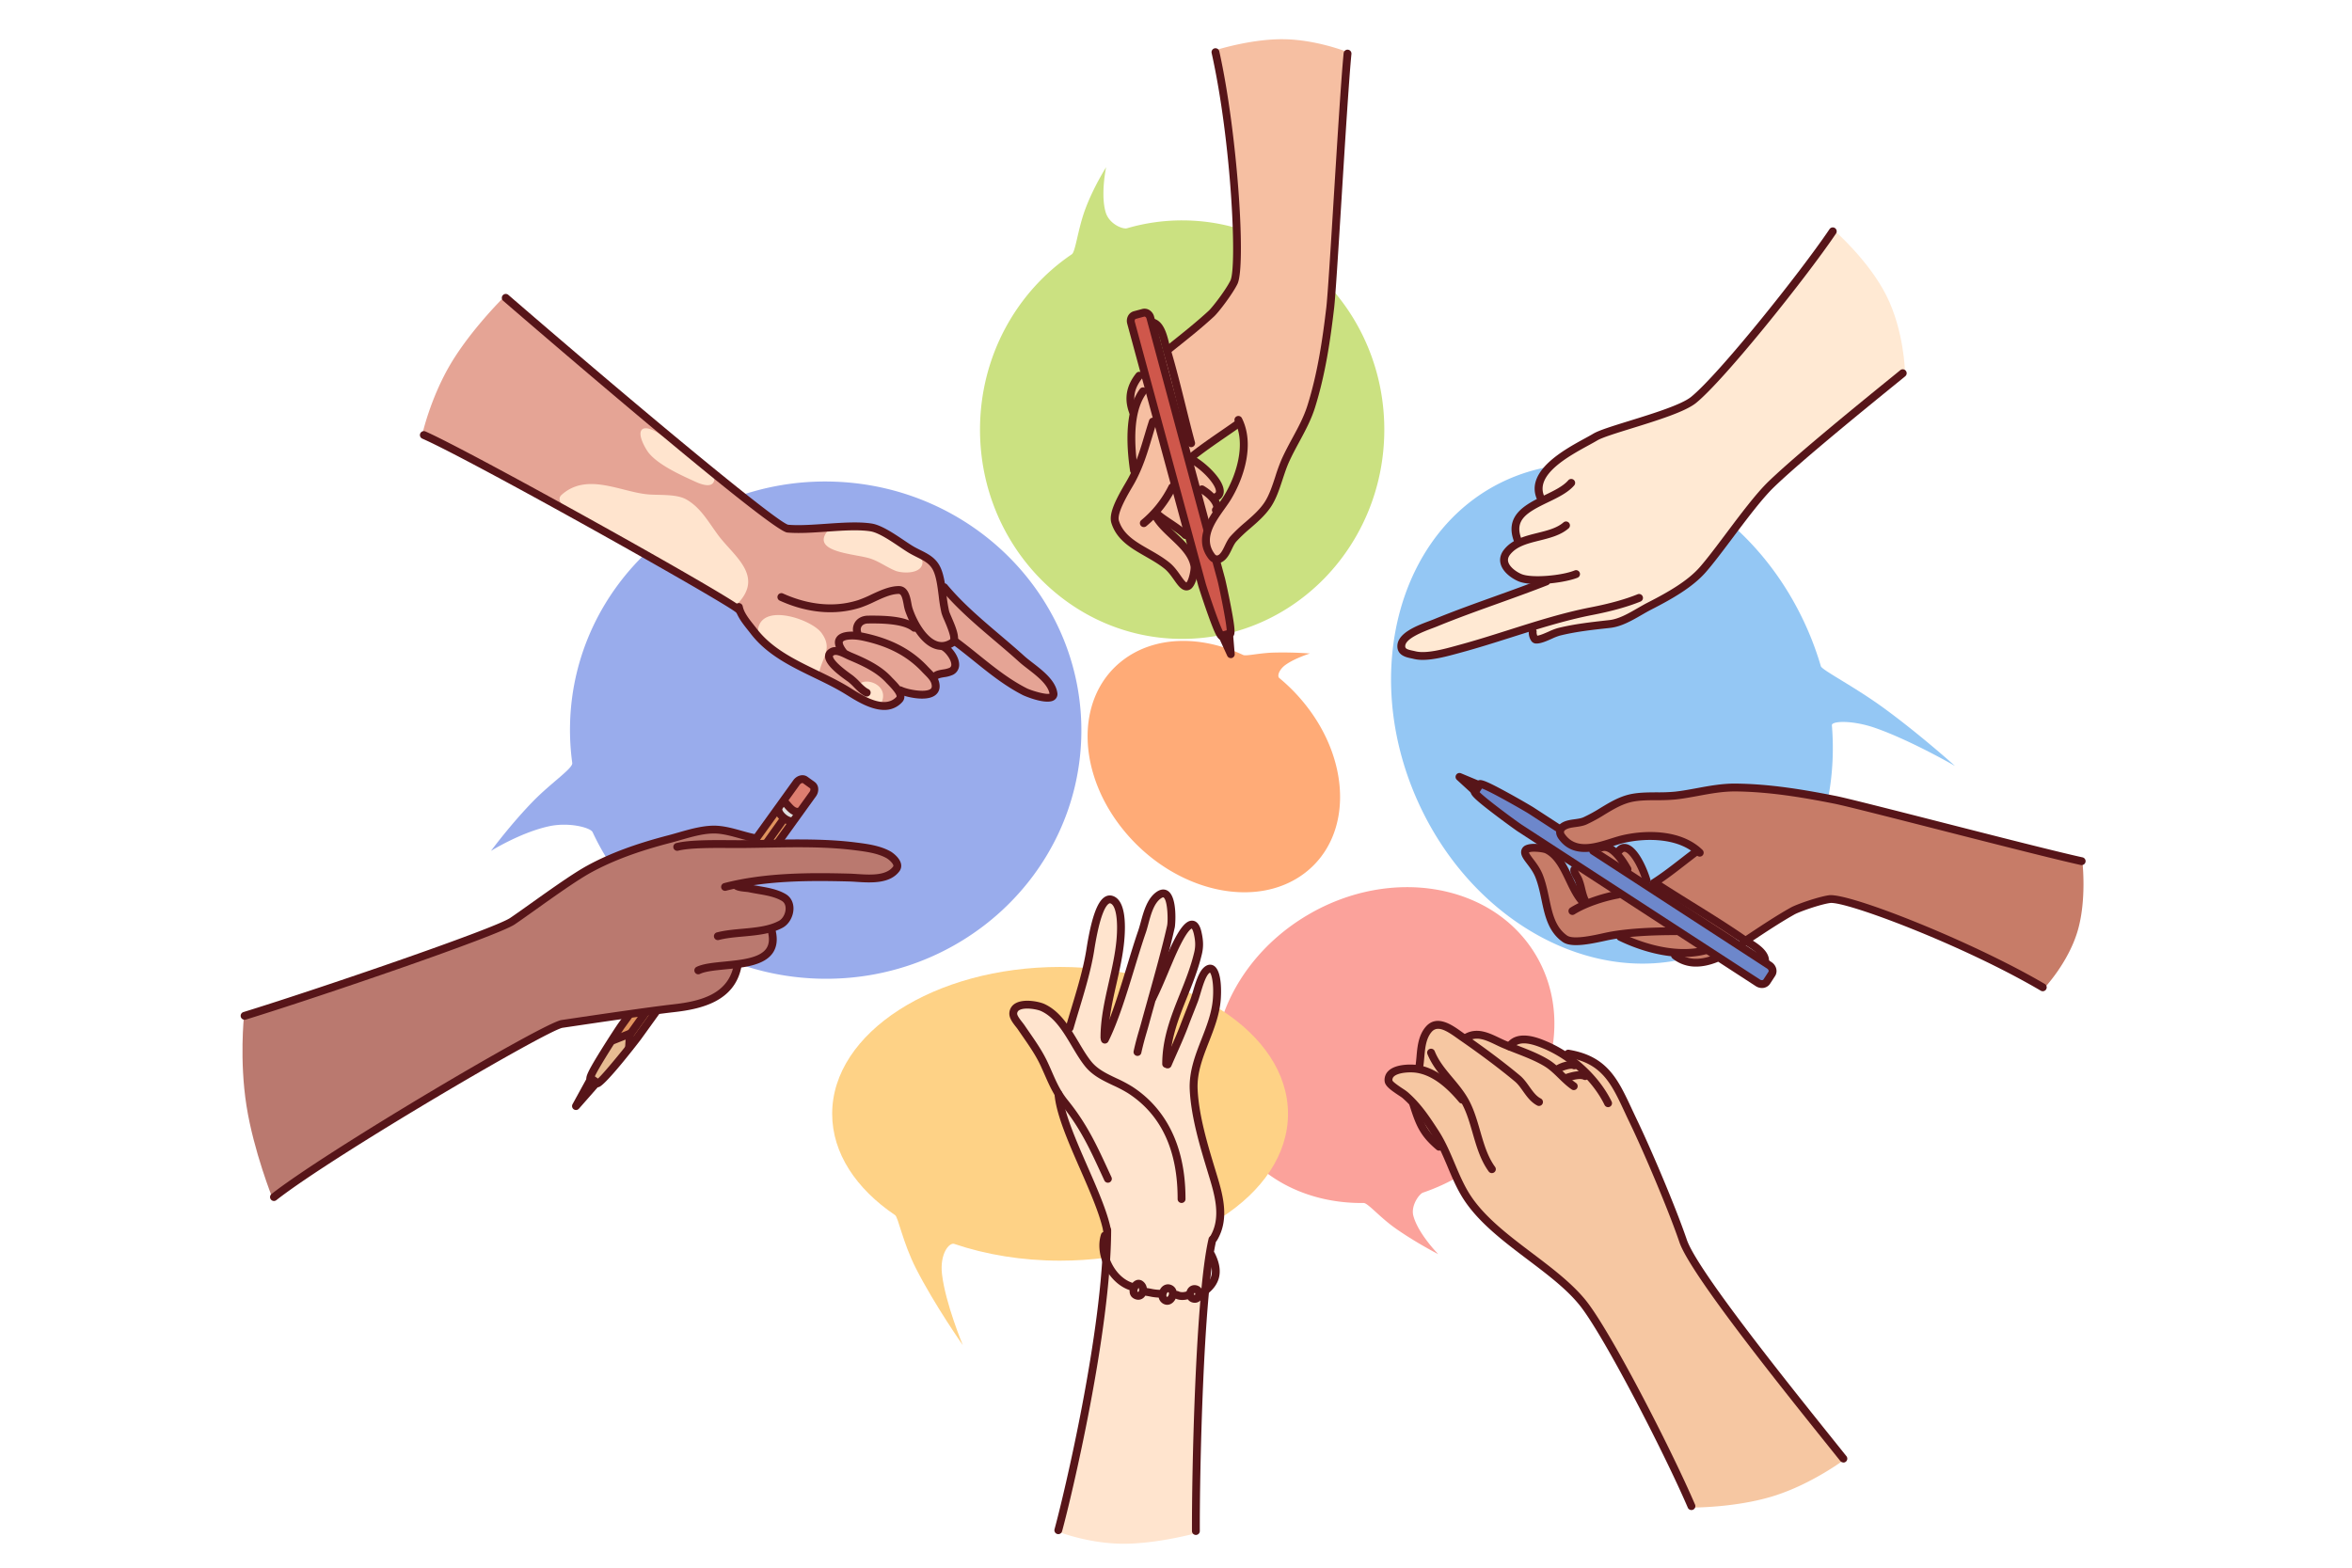<svg xmlns="http://www.w3.org/2000/svg" viewBox="0 0 2742 1828" id="people-are-doing-online-chatting">
  <g>
    <path fill="#99acec" fill-rule="evenodd" d="M954.57,1141.17c-118-3.27-218.1-72.77-263.7-170.84-2.45-5.29-27.58-12-51.08-6.81-33.18,7.28-67.41,28.67-67.41,28.67s23.67-32,49.87-58.65c21-21.35,45.74-37.64,44.89-43.87a283.52,283.52,0,0,1-2.52-46.56c4.43-160.05,141.44-286.11,306-281.54s294.38,138,289.95,298S1119.14,1145.73,954.57,1141.17Z"></path>
    <path fill="#94c7f4" fill-rule="evenodd" d="M1757.05,559.35c125.17-56,281.33,20.8,348.81,171.57a360.66,360.66,0,0,1,16.93,45.91c1.34,4.56,37.7,23,71.81,47.67,42.56,30.82,84.54,68.61,84.54,68.61s-51.22-29.67-92.87-44.25c-26.87-9.4-51-8.16-50.63-3.22,9.26,113.19-40.51,217.74-134.25,259.69-125.16,56-281.32-20.79-348.8-171.56S1631.89,615.36,1757.05,559.35Z"></path>
    <path fill="#fba29b" fill-rule="evenodd" d="M1436.93,1323.28c-49.51-83.67-10.46-198.36,87.23-256.16s217-36.84,266.52,46.83,10.46,198.36-87.22,256.16a238.82,238.82,0,0,1-44.58,20.57c-4.23,1.44-14.38,15.16-11.14,27.12,5.66,21,29,44.62,29,44.62s-27.77-14.28-51.18-31.06c-17.32-12.41-31-28.67-35.77-28.61C1526.39,1403.52,1468,1375.7,1436.93,1323.28Z"></path>
    <path fill="#fed286" fill-rule="evenodd" d="M970.16,1298.78c0-94.59,119-171.26,265.71-171.26s265.71,76.67,265.71,171.26S1382.62,1470,1235.87,1470c-44.54,0-86.52-7.06-123.39-19.54-5.79-2-17.11,11.39-14.27,35.44,4,34,24.26,82.65,24.26,82.65s-33-47-54.6-89.44c-15.52-30.5-20.57-59.66-24.39-62.24C998.05,1386.17,970.16,1344.58,970.16,1298.78Z"></path>
    <path fill="#ffab77" fill-rule="evenodd" d="M1521.73,1017.53c-56,43.44-149.18,23.29-208.06-45s-61.18-158.86-5.15-202.29c37.46-29,91.5-29.66,140.8-6.49,3.29,1.55,17.61-2.08,34.08-2.75a426.39,426.39,0,0,1,43.73,1s-17.67,5.53-28.37,13.2c-7.59,5.44-10.07,13.13-7.35,15.39a209,209,0,0,1,25.17,24.67C1575.46,883.53,1577.76,974.1,1521.73,1017.53Z"></path>
    <path fill="#cbe181" fill-rule="evenodd" d="M1142.52,501c0-85.66,42.63-161,107.11-204.56,4.15-2.79,6.95-28.86,15.27-51.63,9.65-26.39,24.62-49.75,24.62-49.75s-6.67,31.68-.51,52.45c4.07,13.75,19.92,20.11,24.92,18.65a228.28,228.28,0,0,1,64.25-9.18c130.15,0,235.66,109.25,235.66,244s-105.51,244-235.66,244S1142.52,635.76,1142.52,501Z"></path>
  </g>
  <g>
    <path fill="#707070" fill-rule="evenodd" d="M687.66,1258l-16.2,32.2,24.1-26.93Z"></path>
    <path fill="#e7bb92" fill-rule="evenodd" d="M688.53,1255.43l24-41.64,21.89-9.29-.78,18.39-35,40.1Z"></path>
    <path fill="#e0945e" fill-rule="evenodd" d="m713.51 1211.27 25.57-38.54 34.47-6.78-38.35 54.82-1.93-16.66ZM864.81 999.67l41.58-58 6.27 11.65 12.22 3.12L895 998.6Z"></path>
    <path fill="#dedede" fill-rule="evenodd" d="M904.4,943.09l9.87-11.4L921,942.17l11.93,4.93-7.3,11.65-12.37-6Z"></path>
    <path fill="#dd7e70" fill-rule="evenodd" d="M913.68,932.22,928,910.7l7.72-3.3,11.89,7.94,1.58,9.51L931.61,948l-9.89-5.66Z"></path>
    <path fill="#571519" d="M697.17 1267.71a5.39 5.39 0 0 1-3-.91l-8.35-6c-4-2.91-4.41-5.3 14.66-36.07 8.93-14.4 18.83-29.44 20.26-31.42l14.94-20.76a4.57 4.57 0 0 1 7.42 5.34l-15 20.76c-3.36 4.67-29.86 45.57-34.6 56.44l3.57 2.58c8.81-8 39.17-46.08 42.53-50.75l27.64-38.4a4.57 4.57 0 1 1 7.42 5.34L747 1212.26c-.38.53-41.36 54.12-49.17 55.39A4 4 0 0 1 697.17 1267.71ZM897 1000.7a4.5 4.5 0 0 1-2.66-.87 4.55 4.55 0 0 1-1-6.37l50.43-70.08a4.79 4.79 0 0 0 1-3.36 1.32 1.32 0 0 0-.39-.81l-8.34-6c-.56-.39-2.41 0-3.77 1.9l-60.11 83.53a4.57 4.57 0 0 1-7.42-5.34l60.11-83.53c4.15-5.76 11.56-7.55 16.52-4l8.35 6a10.25 10.25 0 0 1 4.07 6.76 13.86 13.86 0 0 1-2.6 10.17l-50.43 70.07A4.57 4.57 0 0 1 897 1000.7Z"></path>
    <path fill="#571519" d="M671.48 1294.32a4.57 4.57 0 0 1-4-6.77l16.7-30.46a84.38 84.38 0 0 0 13 3.43 4.57 4.57 0 0 1 .41 6.45l-22.66 25.8A4.57 4.57 0 0 1 671.48 1294.32ZM929.67 951.22c-6.85 0-11.53-5.36-15-9.34-.94-1.08-1.84-2.12-2.72-3a4.57 4.57 0 1 1 6.24-6.67c1.08 1 2.2 2.28 3.37 3.62 3.3 3.78 5.88 6.4 8.53 6.18a4.57 4.57 0 0 1 .87 9.09A11.4 11.4 0 0 1 929.67 951.22ZM921.46 962a4.49 4.49 0 0 1-.73-.06c-6.75-1.09-15.71-8-17.61-15.7a4.57 4.57 0 1 1 8.87-2.2c.87 3.52 6.3 8.25 10.19 8.87a4.57 4.57 0 0 1-.72 9.09ZM733.35 1226.21h-.28a4.57 4.57 0 0 1-4.29-4.83l.54-9.18-13.07 5.17a4.57 4.57 0 0 1-3.36-8.5l19.73-7.8a4.57 4.57 0 0 1 6.25 4.51l-1 16.34A4.56 4.56 0 0 1 733.35 1226.21Z"></path>
    <path fill="#571519" d="M884.74 1000.05a4.57 4.57 0 0 1-3.71-7.23l27.86-39.07a4.57 4.57 0 1 1 7.44 5.31l-27.86 39.07A4.57 4.57 0 0 1 884.74 1000.05ZM734.58 1210.65a4.57 4.57 0 0 1-3.72-7.22l23.92-33.55a4.57 4.57 0 1 1 7.45 5.3l-23.92 33.55A4.59 4.59 0 0 1 734.58 1210.65Z"></path>
  </g>
  <g>
    <path fill="#f6bfa2" fill-rule="evenodd" d="M1332.32,434.36l52.9,195.83-27.48-20.64,18.67,20.6s10.5,10.4,13.85,20.14,6.08,16.29,2.24,24.06-6.38,13.1-11,9.68-11.36-14.3-15-18.11a137.94,137.94,0,0,0-21.37-17c-8.44-5.32-15.41-8.95-23.94-14.73s-15.26-8.69-18.23-17.47-4.25-12.78,1.47-25.84,10.67-22.47,14.54-31.09,3.12-11.4,2-21.6a225.26,225.26,0,0,1-1.21-31.74c.39-10.87,3-17.25,1-26.61s-4.63-14.5-2.58-22C1321.56,445.4,1332.32,434.36,1332.32,434.36Z"></path>
    <path fill="#c77c68" fill-rule="evenodd" d="M2000.92,1117.93s-13.4,6.17-21.06,6.38-14.25-2.34-18.51-4.25-3.18-6.37-12.12-8.29-22.35-3-32.35-6.61-17-8.08-24.25-10.64-7.45-4-17-2.12a267.4,267.4,0,0,1-27.87,4.46c-13.2,1.49-17,2.56-23.62-3s-10.43-11.28-14.68-18.09-8.94-21.7-10.43-31.06-2.13-17.87-7-26.6-9.79-14.47-12.55-19.15-2.77-10.42,3.61-11.27,14.47-1.06,21.28,2.76,11.49,6.6,13.83,11.07,7.23,13.19,11.06,21.06,18.09,31.28,16.39,26.38-11.49-41.91-11.49-41.91Z"></path>
    <path fill="#f6c7a2" fill-rule="evenodd" d="M1972.34,1757.86s-22.36-48.15-28.22-59.57-36.88-76.28-43.76-88.28-32-54.55-41-70.75a142.61,142.61,0,0,0-25.79-34.1c-7.88-7.79-27.32-21-42.56-33.27s-30.36-24.08-45-37.36-28.17-22.53-34.66-34.63-11.25-18.17-16.18-32.47-6.8-22.47-12.27-27.9-10.76-5.67-18.22-16.63-8.73-15.39-13.08-27.67-11.42-17.25-18.61-22.62-13.93-6.08-13.46-13.62,5.21-9.32,12.47-11.38,21.65-.47,21.65-.47,2.12-17.17,4.16-30,2.91-17.39,10.24-20.77,12.33-2.63,19.06,1.13,21.4,14,21.4,14,6.86-2,14.35-3.2,12.85.71,20.78,4.12,14.86,6.26,14.86,6.26,6.69-7.13,15.56-6.59,11.7-.27,24.88,4.71,16,7.24,23.71,9.84,11.8,3.2,22.68,6.22,22.09,13.35,28.82,20.16,16.07,26,22.33,37.25,20.41,44.34,25.68,56.8,17.39,38.22,23.69,54.31,6.9,32,19.24,52.51,39.51,59.41,51.11,75.74,51.37,67.38,62.57,80.76,72.05,91.17,72.05,91.17-37.84,28.6-82.45,42.66S1972.34,1757.86,1972.34,1757.86Z"></path>
    <path fill="#ffe4ce" fill-rule="evenodd" d="M1290.43,1434.31c0-9.85-50-118.5-55.49-151.14a56.2,56.2,0,0,0-6-18.24c-4.3-7.86-8.57-19.2-13.09-27.25-10-17.89-33.68-47-35.33-56.84-1.45-8.63,20.26-13.52,38.78-4.94,13.66,6.32,25.48,26,25.48,26s21.91-67.62,23.86-80.28c4.56-29.7,13.93-73.61,25.08-73.61,1.83,0,7.12,2.08,10.13,11.57,3.14,9.9,3.94,27.48,2.48,40.07-3.41,29.3-12.8,58.14-16.65,80.92-1.6,9.5-4.24,21.93-1.89,26.53,1,2,7.29-9.54,14.15-28.47,6.48-17.88,13.34-42.51,20.64-64.73,8.31-25.29,13.34-46,20.13-61.61,5.22-12,15.49-11,16.5-9.61,3.43,4.83,7.91,12.33,5.94,30.89-2.74,25.66-13.81,65.65-21.13,87.82-2.46,7.44,12.26-33.27,26.94-61.78,5.49-10.66,11.16-15.85,15.66-21.63,6-7.68,10.63,12.09,10.91,15.58a80.2,80.2,0,0,1-2.59,25.62c-6.08,20.63-19,46.36-26.88,72.91-5,17-8.8,35.12-8.44,45.51.16,4.53,15.39-30.16,28.11-60.93,7.92-19.18,12.72-34.29,18.85-45.21,4.62-8.23,10.81,1.53,11.19,3.26,2.27,10.44,2.07,32.2-2.65,48.59-6.78,23.57-19.86,44-22.67,71-4.23,40.69,13.08,80.06,13.08,85.67,0,7.2,12.69,37.44,16.34,61.25,3,19.64-2,32.67-8.49,44.3-2.61,4.73-9,42-11.67,91.16-5.52,101.46-6.73,250.92-6.73,250.92s-46.28,12.79-86.4,12.46-74.09-13.77-74.09-13.77,16.14-65.36,28.8-132.66c11.21-59.59,19-121.56,20.24-128.54C1287.71,1500.54,1290.43,1474.23,1290.43,1434.31Z"></path>
    <path fill="#ba796f" fill-rule="evenodd" d="M595,1075.25c18.89-11.65,53.66-39.32,86.53-58.88,24.38-14.51,48.48-22.67,60.26-26.46,10.34-3.33,29-9.2,47.59-14.34,13.29-3.68,24.19-7,42.69-8.69,10.49-1,31,3.57,41.85,9,5.29,2.62.56,8.15,6.2,8.13,85.28-.18,166.74-.45,166.74,25.48,0,4.24-10.62,11.73-21.74,13.48-20.55,3.24-52-1.48-86.13-.39-31.12,1-63.49,4.32-77.18,7.55-11.8,2.78,39.34,5,55.16,18.74,6.23,5.41,5.82,16.7-.91,24.63-4,4.66-13.9,7.51-15.75,9.12-3.08,2.68.16,5.59,1.14,9.58,1.29,5.28.71,11.9-3.15,16.82-3.11,4-8.87,8.08-17.55,10.91-6.59,2.14-16.26,3.12-19.65,5.24-4.74,3-1.53,4.7-3.29,10.69-2.09,7.13-9,18.57-14,21.67-14.83,9.18-26.79,12.36-40.15,15.21-16.29,3.47-32.9,5.51-37.18,5.51-9.54,0-81.17,9.88-109.56,15.73-6.2,1.28-81.82,40.18-162,88.92-86.15,52.36-177.06,114.75-177.06,114.75s-22.17-55.23-30.53-108.36-2.91-104.17-2.91-104.17,91.18-29,173.11-57.53C526.87,1103.34,588.44,1079.27,595,1075.25Z"></path>
    <path fill="#cf574b" fill-rule="evenodd" d="M1422.44,741.54s-9.09-24.62-13.8-36.32-9.6-28.59-15.57-49.64-11.31-46.56-18.49-71.46-23-79.42-27.62-101.58-29.2-109.86-29.2-109.86l4.1-5.45,13.57-3.18,6.38,7.2L1428.91,699l6,38.67Z"></path>
    <path fill="#d0d0d0" fill-rule="evenodd" d="M1424.8,741.88l10.25,21.4-2-24.19Z"></path>
    <path fill="#f6bfa2" fill-rule="evenodd" d="M1570.94,60.73s-.56,26.18-3,58.24-4.33,63.23-5.86,91.53-4.36,52.2-5.32,72.16-1.29,42.28-4.35,65.49-4.37,41.18-9.2,65.44-7,38.86-13.58,57.67-5.22,18-16.62,38.42-13.13,25.65-16.88,35.79-3.53,15.37-11.19,30.14-5.7,14.73-17.26,27.31-18.13,11-24.65,20.08-8.1,11.14-12.93,19.84-5.57,11.5-10.92,10.4-8-.52-10.27-9.6-4.92-8.5-2-19.74,8.85-17.72,12.9-26.21,11.93-16.78,16.58-28.31,11.72-21.63,12.73-34.38,2.23-15.77.61-24.26a106.7,106.7,0,0,0-5.25-17.39l-58.93,41.07,7.76,6.05a53.59,53.59,0,0,1,13.76,8.09c6.27,5.25,14.76,13.14,16.18,20s-.41,8.5-3.24,11.73-3.85,2.63-2,9.3-.41,7.89-3.64,11.33-6.09,19.3-7.91,12.42S1352.23,414,1352.23,414s32.32-23.2,39.33-29.48,22.23-19.09,30.2-28.75,17.63-21,18.12-30.2,2.41-44.45,2.17-62.08-8.21-107.75-10.39-119.83S1416,58.85,1416,58.85s41.66-13.58,80.41-13.11S1570.94,60.73,1570.94,60.73Z"></path>
    <path fill="#6d87cb" fill-rule="evenodd" d="M2059.37,1146.74l-8.63,1.24L1766.86,963.31l-48-37.87,6.92-11.59,53.12,27L2063,1124.9l3.63,9.25Z"></path>
    <path fill="#c77c68" fill-rule="evenodd" d="M2383.17,1152.26s-57.75-31.8-70.39-37.91-78.9-33-88.54-37.93-53.5-20-65.26-23-20.88-7.26-33.19-3.34-27.78,5.51-39.74,14.21-32.38,17.51-42.43,25.51-17.73,8-28.58.39-158.88-101.67-158.88-101.67,9.54-3.49,15.42-2,10.43,10.09,16.18,5.57,14-3.38,16.89,2.23,12.37,17.44,13.47,24.53a31.4,31.4,0,0,0,4.7,12.18,65,65,0,0,0,11.94-6.28c5.08-3.61,41.85-31.88,41.85-31.88s.69-8.58-15.25-12.56-31.52-5.62-41.49-4.88-16,.85-28.09,3.53-24.33,7-33,8.33-11.63,3-20.45.75-11-3.15-14.89-10.21-11.61-9.9-2.52-13.72,15.9-4.08,24.72-7,12.39-6,25-12.75,20.53-13.25,32.41-14.69,27.72-.65,35.78-.69A198.06,198.06,0,0,0,1977,924.7c17.21-3.47,44.24-6,59.57-6s57.52,6.83,73.28,9.64S2172.29,941.28,2194,946s90,21.57,110.17,26.52,123.47,31.73,123.47,31.73,5.43,44.91-5.69,81.92S2383.17,1152.26,2383.17,1152.26Z"></path>
    <path fill="#cfcfcf" fill-rule="evenodd" d="M1719,922.2l-17.66-15.89,22,9.22Z"></path>
  </g>
  <g>
    <path fill="#571519" d="M1377.45,1402.71h0a4.56,4.56,0,0,1-4.56-4.58c.15-57.15-19.41-98.74-58.15-123.6a153.1,153.1,0,0,0-17.21-9c-11.67-5.53-23.74-11.25-32.41-22-5.63-7-10.44-15.08-15.53-23.65-9.82-16.54-20-33.64-35.9-40.92-4.61-2.11-18.94-4.73-25.25-1.13a4.65,4.65,0,0,0-2.6,3.87c-.26,2.4,3.52,7.21,5.78,10.08,1.05,1.34,2,2.58,2.75,3.65,1.88,2.78,3.76,5.5,5.64,8.21,8,11.62,15.62,22.59,21.67,35.66,1.69,3.64,3.22,7.13,4.7,10.51,5.24,12,9.77,22.28,18.5,33.11,22.26,27.62,33.43,51.84,47.56,82.5l3.32,7.19a4.57,4.57,0,0,1-8.3,3.84l-3.32-7.2c-13.87-30.09-24.82-53.86-46.38-80.59-9.49-11.78-14.47-23.15-19.75-35.18-1.46-3.33-3-6.76-4.62-10.34-5.72-12.36-13.09-23-20.9-34.3-1.89-2.73-3.79-5.48-5.69-8.28-.62-.92-1.46-2-2.36-3.13-3.72-4.72-8.34-10.59-7.69-16.71a13.77,13.77,0,0,1,7.17-10.83c10.12-5.76,27.87-1.84,33.57.76,18.52,8.47,29.42,26.82,40,44.56,4.92,8.28,9.56,16.11,14.79,22.58,7.36,9.13,18,14.17,29.21,19.49a163.06,163.06,0,0,1,18.23,9.62c28.55,18.33,62.55,56,62.35,131.32A4.57,4.57,0,0,1,1377.45,1402.71Z"></path>
    <path fill="#571519" d="M1287.56 1214.53A4.57 4.57 0 0 1 1283 1210c0-22.17 5-44 9.76-65.13 3.61-15.92 7.35-32.38 8.83-48.59 2.14-23.53-.7-40.76-7.08-42.89a1.77 1.77 0 0 0-1.69.27c-3.54 2.14-10.46 12-17.11 54.11l-.35 2.21c-3.69 22.13-10.61 45.09-17.3 67.3-2.24 7.41-4.48 14.85-6.62 22.31a4.57 4.57 0 1 1-8.78-2.53c2.15-7.49 4.4-15 6.65-22.42 6.91-22.94 13.44-44.61 17-66.16l.34-2.13c5.67-35.85 12.47-55.08 21.39-60.5a10.77 10.77 0 0 1 9.33-1.12c14.49 4.83 15.23 31.15 13.29 52.38-1.53 16.81-5.34 33.58-9 49.79-4.69 20.62-9.53 42-9.53 63.1A4.58 4.58 0 0 1 1287.56 1214.53ZM1290.42 1438a4.58 4.58 0 0 1-4.47-3.65c-4-19-15.38-45.16-26.43-70.42-13.94-31.84-28.34-64.77-30.11-87.92a4.57 4.57 0 1 1 9.12-.7c1.64 21.61 15.73 53.81 29.36 85 11.76 26.86 22.86 52.24 27 72.23a4.57 4.57 0 0 1-3.54 5.4A5.09 5.09 0 0 1 1290.42 1438Z"></path>
    <path fill="#571519" d="M1326.1,1231.24a4.73,4.73,0,0,1-1-.1,4.58,4.58,0,0,1-3.49-5.44c2.23-10.16,4.32-17.36,6.35-24.32.86-2.93,1.7-5.83,2.53-8.88,2.24-8.2,4.78-17.31,7.45-26.89,8.07-28.89,17.2-61.63,22.7-86.37,1.22-5.49.73-29.43-4.15-32.78-.65-.43-2.16.48-2.78.89-8.33,5.55-11.9,18.67-15,30.25-1,3.82-2,7.43-3.14,10.63-4,11.62-8.21,25.33-12.64,39.85-9,29.56-19.2,63.07-30.79,86.24a4.57,4.57,0,1,1-8.18-4.09c11.25-22.49,21.33-55.6,30.23-84.81,4.45-14.61,8.65-28.4,12.75-40.19,1-2.91,1.95-6.37,2.95-10,3.4-12.47,7.62-28,18.8-35.46,6.27-4.18,10.85-2.3,13-.82,11.22,7.69,8.49,39.71,7.91,42.3-5.55,25-14.72,57.85-22.81,86.85-2.67,9.56-5.21,18.66-7.44,26.83-.85,3.11-1.7,6-2.57,9-2,6.81-4,13.86-6.2,23.71A4.55,4.55,0,0,1,1326.1,1231.24Z"></path>
    <path fill="#571519" d="M1359.53,1245.17a4.57,4.57,0,0,1-4.57-4.57c0-30.25,10.5-56.43,20.65-81.75,6.22-15.51,12.64-31.53,16.62-48.39,1.64-6.94,1.51-13-.47-21.61-1-4.18-2-5.66-2.38-6.11-1.66.6-8,5.14-22.11,38.55l-.75,1.77c-1.49,3.47-3,7-4.47,10.57-4.53,10.78-9.21,21.91-14.22,31.93a4.57,4.57,0,1,1-8.17-4.08c4.87-9.76,9.49-20.75,14-31.39,1.51-3.58,3-7.14,4.5-10.63l.73-1.72c13.53-32.14,22.69-45,31.47-44.18,7.45.64,9.63,10.13,10.35,13.25,2.29,10,2.42,17.43.46,25.75-4.14,17.52-10.69,33.88-17,49.69-10.28,25.64-20,49.86-20,78.35A4.56,4.56,0,0,1,1359.53,1245.17Z"></path>
    <path fill="#571519" d="M1414.79 1448.56a4.57 4.57 0 0 1-3.92-6.92c13.31-22.17 5.05-49.1-2.23-72.86l-1-3.33c-8.48-27.87-19-62.57-20.62-94.43-1.07-21.47 6.48-40.82 13.79-59.53 5.84-14.94 11.87-30.4 13.15-46.47 1.38-17.42-1.33-28.79-3.4-30.94a6.58 6.58 0 0 0-1.35 1.1c-3.89 3.88-7.24 15.09-9.69 23.28-1.13 3.77-2.19 7.33-3.22 10q-2.25 5.79-4.55 11.61c-2.37 6-4.74 12-7 18.08-3.84 10.07-8.49 20.59-13 30.77-2.09 4.73-4.16 9.41-6.12 14a4.57 4.57 0 1 1-8.4-3.6c2-4.59 4-9.31 6.16-14.08 4.45-10.07 9.05-20.47 12.8-30.33 2.32-6.07 4.7-12.12 7.09-18.17 1.51-3.86 3-7.72 4.54-11.58.89-2.3 1.9-5.68 3-9.27 3-10.13 6.47-21.61 12-27.13 5-5 9.3-4.11 11.41-3.14 11.11 5.13 9.37 34.36 8.91 40.17-1.38 17.42-7.67 33.51-13.75 49.08-7.27 18.63-14.15 36.23-13.17 55.74 1.53 30.74 11.9 64.83 20.23 92.23l1 3.31c7.84 25.59 16.73 54.58 1.33 80.24A4.57 4.57 0 0 1 1414.79 1448.56ZM1233.81 1788.89a5.09 5.09 0 0 1-1.21-.16 4.58 4.58 0 0 1-3.2-5.62c11.16-40.78 56.35-231 56.89-348.57a4.57 4.57 0 0 1 4.57-4.55h0a4.58 4.58 0 0 1 4.55 4.59c-.54 118.58-46 309.93-57.21 350.94A4.59 4.59 0 0 1 1233.81 1788.89Z"></path>
    <path fill="#571519" d="M1394.19 1789.82a4.56 4.56 0 0 1-4.57-4.55c-.29-64.82 3.93-274.55 19.36-340.83a4.57 4.57 0 1 1 8.9 2.07c-15.25 65.5-19.4 274.18-19.12 338.73a4.56 4.56 0 0 1-4.55 4.58ZM1971.87 1760.78a4.56 4.56 0 0 1-4.2-2.77c-27.63-64.42-99.07-202.8-126.37-236.37-15.41-19-37.29-35.49-60.45-53-27.86-21.07-56.67-42.86-74.3-69.84-7.89-12.06-13.56-25.5-19-38.5-5.26-12.46-10.7-25.35-18-36.65-11.44-17.7-20.6-31.16-34.49-43.31-.73-.64-2.69-1.94-4.58-3.19-9.2-6.1-15.76-10.84-16.25-16.39a14.49 14.49 0 0 1 4.64-12.27c8.93-8.35 28-7.52 34-6.57 18.62 2.93 36.72 15.25 55.34 37.66a4.57 4.57 0 0 1-7 5.84c-17.13-20.63-33.4-31.9-49.73-34.48-7.63-1.21-21.4-.39-26.36 4.23a5.36 5.36 0 0 0-1.77 4.78c.82 2 8.79 7.33 12.2 9.58a60 60 0 0 1 5.55 3.93c14.78 12.93 24.3 26.9 36.14 45.22 7.74 12 13.34 25.24 18.75 38.07 5.33 12.62 10.84 25.68 18.28 37.06 16.77 25.64 44.93 46.94 72.17 67.54 22.57 17.07 45.91 34.73 62 54.53 28.63 35.21 99.83 173.58 127.68 238.54a4.57 4.57 0 0 1-2.41 6A4.52 4.52 0 0 1 1971.87 1760.78Z"></path>
    <path fill="#571519" d="M1739.28,1367.92a4.56,4.56,0,0,1-3.7-1.87c-9.68-13.3-14.32-29.4-18.81-45-3.38-11.69-6.56-22.73-11.7-32.69-5-9.6-11.6-17.51-18.64-25.88-8.36-10-17-20.24-22.34-33.43a4.57,4.57,0,0,1,8.47-3.43c4.79,11.85,12.6,21.14,20.87,31,7,8.38,14.34,17.06,19.76,27.57,5.55,10.76,9,22.75,12.36,34.35,4.47,15.48,8.69,30.11,17.42,42.1a4.57,4.57,0,0,1-3.69,7.26Z"></path>
    <path fill="#571519" d="M1794.22 1289.6a4.59 4.59 0 0 1-2.1-.52c-7.35-3.8-12.08-10.43-16.66-16.84-3-4.24-5.88-8.24-9.25-11.06-17.45-14.61-40.47-31.9-64.84-48.72-1-.68-2-1.43-3.14-2.22-12-8.56-22.51-15-29.36-6.79-6.46 7.72-7.46 18.79-8.41 29.5-.34 3.75-.68 7.62-1.26 11.28a4.57 4.57 0 1 1-9-1.42c.53-3.36.85-6.91 1.18-10.67 1-11.55 2.21-24.65 10.51-34.56 12.83-15.32 30.89-2.47 41.67 5.22 1.07.76 2.08 1.48 3 2.14 24.59 17 47.85 34.45 65.5 49.23 4.27 3.57 7.61 8.24 10.83 12.76 4.13 5.78 8 11.25 13.43 14a4.57 4.57 0 0 1-2.11 8.63ZM1677.71 1341.71a4.54 4.54 0 0 1-2.93-1.06c-19.61-16.4-24.33-29.18-31.63-52.18a4.57 4.57 0 0 1 8.71-2.77c7 21.94 11.09 33.14 28.78 47.94a4.56 4.56 0 0 1-2.93 8.07Z"></path>
    <path fill="#571519" d="M1834.75,1271.1a4.53,4.53,0,0,1-2.59-.81c-5.68-3.9-10.55-8.66-15.26-13.25-5.28-5.15-10.27-10-16.16-13.61-10.17-6.2-22.15-10.86-33.73-15.37-5.32-2.06-10.6-4.12-15.67-6.29-2.45-1.06-4.93-2.24-7.43-3.44-11.09-5.31-21.56-10.34-31.68-4.75a4.57,4.57,0,0,1-4.41-8c14.21-7.84,27.93-1.27,40,4.52,2.38,1.14,4.75,2.27,7.09,3.28,5,2.13,10.15,4.15,15.37,6.17,12,4.65,24.32,9.46,35.18,16.09,6.77,4.12,12.37,9.58,17.78,14.86,4.64,4.53,9,8.81,14.07,12.28a4.57,4.57,0,0,1-2.6,8.33Z"></path>
    <path fill="#571519" d="M1874.74,1291a4.59,4.59,0,0,1-4.12-2.57c-13.59-27.91-41-53.17-71.52-65.91-12.79-5.34-28.38-10.15-35.53.24a4.57,4.57,0,0,1-7.53-5.18c12.28-17.83,37.2-7.41,46.59-3.49,32.48,13.56,61.68,40.51,76.22,70.34a4.58,4.58,0,0,1-4.11,6.57Z"></path>
    <path fill="#571519" d="M2149.05,1705.31a4.56,4.56,0,0,1-3.58-1.72L2130.55,1685c-56-69.84-160.17-199.83-172.67-236.54-12.68-37.22-41.24-104.63-58.3-140-2-4.12-3.87-8.15-5.7-12.08-15.34-32.86-26.42-56.6-66.06-63.27a4.57,4.57,0,1,1,1.51-9c44.38,7.46,56.93,34.36,72.83,68.42,1.82,3.89,3.69,7.89,5.65,12,17.18,35.65,45.94,103.55,58.72,141.06,12,35.2,115.53,164.37,171.15,233.77l14.93,18.64a4.58,4.58,0,0,1-3.56,7.43Z"></path>
    <path fill="#ffe9d3" fill-rule="evenodd" d="M2220.86,433.67s-53.39,42.27-72.33,59.32-47.68,38.87-66.86,56.6-25.78,23.42-39,40.71-34.49,46.18-48,62.79-18.26,21.37-41.3,36.14-29.65,18.17-49,28.39-17.33,8.62-34.42,10.64-14.35-.26-32.13,5.18-17.78,4.07-29.17,8.15-16.19,7.94-19.37,3.84-3.17-14.13-3.17-14.13-20.91,7.37-41.75,13-30,9-50.56,14.83-27.4,7.48-39.62,6.27-14.9,1.49-18.7-6.26-6.38-9.11,3.79-16.25,18.59-10.77,36.81-18.15,20.2-7.77,48.72-18,79.31-30.27,79.31-30.27-12,1-20.72-.94-16.5-1.52-22.11-9.56-11.34-6.67-8.09-15.92,17.07-18.27,17.07-18.27-2.08-3.41-2.91-13.21-.62-12.51,5.78-19.11S1796.8,585,1796.8,585s-2.88-4.91-2.37-14.83,3.38-18.23,11.86-26.8,20.45-15.41,35.19-24.07,22-12.85,40.1-19.1,41.85-11.84,56.21-17.1,25.45-6.64,33-13.11,46.36-47.11,56.52-59.38,60.17-70.27,69.79-84.25,41-57.94,41-57.94,40.41,35,61.11,76.26S2220.86,433.67,2220.86,433.67Z"></path>
    <path fill="#571519" d="M1791.34,750.38c-.33,0-.65,0-1,0a7,7,0,0,1-5.13-3,17.86,17.86,0,0,1-2.86-11.86,4.57,4.57,0,1,1,9,1.8,11.79,11.79,0,0,0,.83,3.9c3.35-.36,9-2.88,13.32-4.77a72.36,72.36,0,0,1,10.31-4c18.68-4.72,38.07-6.87,56.82-9l3.4-.37c11.19-1.25,22.32-7.67,33.08-13.88,3.84-2.22,7.82-4.51,11.66-6.48,23.15-11.82,46.55-25,61-41.57,8.53-9.76,19.28-24.09,30.67-39.27,17.27-23,35.12-46.78,49.49-60.62,32.89-31.68,111.39-95.43,140.94-119.42,6.79-5.51,11.25-9.14,12.37-10.1a4.57,4.57,0,0,1,6,6.93c-1.13,1-5.67,4.66-12.57,10.26-29.46,23.93-107.75,87.5-140.37,118.92-13.83,13.33-31.46,36.81-48.51,59.52-11.49,15.31-22.35,29.78-31.1,39.79-15.45,17.7-39.75,31.46-63.71,43.7-3.64,1.86-7.33,4-11.25,6.25-11.58,6.68-23.55,13.59-36.64,15.05l-3.4.38c-18.45,2-37.52,4.15-55.59,8.72a66.87,66.87,0,0,0-8.85,3.49C1803,747.54,1796.53,750.38,1791.34,750.38Z"></path>
    <path fill="#571519" d="M1658.65,769.45a44.08,44.08,0,0,1-11-1.25c-.78-.21-1.65-.39-2.57-.58-5.57-1.16-15.92-3.33-16-14-.13-15.42,22.59-24,37.63-29.63,2-.75,3.76-1.42,5.18-2,23.41-9.6,47.7-18.32,71.18-26.75,19.11-6.86,38.86-14,58-21.47a4.57,4.57,0,1,1,3.34,8.51c-19.26,7.56-39.07,14.68-58.24,21.56-23.39,8.4-47.58,17.08-70.8,26.61-1.49.61-3.34,1.31-5.43,2.09-10.32,3.89-31.79,12-31.71,21,0,2.66,1.82,3.73,8.75,5.18,1.07.22,2.09.44,3,.67,12.56,3.26,33.72-2.58,47.72-6.45l4.11-1.13c18.88-5.12,38.3-11.28,57.09-17.24,31.24-9.92,63.55-20.17,95.42-26.36,22.19-4.31,40.67-9.46,54.92-15.3a4.57,4.57,0,0,1,3.47,8.45c-14.81,6.08-33.86,11.4-56.64,15.82-31.36,6.1-63.41,16.27-94.41,26.1-18.88,6-38.39,12.18-57.46,17.35l-4.07,1.12C1687.82,765.1,1672.06,769.45,1658.65,769.45Z"></path>
    <path fill="#571519" d="M1792.53,681c-8.87,0-16.91-.92-22.23-3.14-8-3.37-18.33-10.73-20.86-20.43-1.47-5.61-.16-11.25,3.79-16.31,9.6-12.31,24.68-16.06,39.27-19.69,11.56-2.88,22.47-5.6,30.19-12.24a4.57,4.57,0,0,1,6,6.92c-9.36,8.07-21.86,11.18-33.94,14.19-13.69,3.4-26.61,6.62-34.28,16.44-2.18,2.81-2.89,5.55-2.15,8.38,1.58,6,9.16,11.63,15.55,14.31,12.06,5,47.13,1.77,61.8-4.25a4.57,4.57,0,0,1,3.47,8.46C1829.27,677.62,1809.4,681,1792.53,681Z"></path>
    <path fill="#571519" d="M1769.92,635.77a4.56,4.56,0,0,1-4.23-2.84c-13.22-32.21,13.53-45.11,35-55.47,10.55-5.09,21.46-10.35,27.48-17.24a4.57,4.57,0,1,1,6.88,6c-7.24,8.3-19,14-30.38,19.46-25.11,12.11-40,20.7-30.55,43.78a4.56,4.56,0,0,1-4.22,6.3Z"></path>
    <path fill="#571519" d="M1795.75 584.34a4.57 4.57 0 0 1-4.23-2.84c-13.27-32.36 31.75-57 56-70.22 3.82-2.09 7.19-3.93 9.82-5.51 6.64-4 22.4-8.88 42.36-15.07 26.94-8.34 60.47-18.73 71.8-27.91 32.13-26 126.76-144.29 161.39-195.6a4.57 4.57 0 1 1 7.58 5.11c-34.9 51.72-130.56 171.16-163.22 197.6-12.69 10.28-45.71 20.51-74.84 29.54-17.83 5.52-34.67 10.74-40.36 14.16-2.71 1.63-6.2 3.54-10.15 5.7-23.2 12.69-62 33.94-51.87 58.73a4.58 4.58 0 0 1-2.49 6A4.64 4.64 0 0 1 1795.75 584.34ZM1418.76 656.88q-.4 0-.78 0c-2.46-.17-6-1.27-9.22-5.51-17.27-23-.73-46.27 11.35-63.25 2.77-3.9 5.39-7.58 7.39-10.92 13.82-23 25.29-59.26 12.14-85.56a4.57 4.57 0 0 1 8.18-4.08c14.79 29.57 3.24 68.12-12.48 94.34-2.19 3.64-4.91 7.47-7.79 11.52-11.6 16.3-24.74 34.79-11.48 52.47a4.17 4.17 0 0 0 2.56 1.87 5.61 5.61 0 0 0 3.57-2c2.24-2.25 3.9-5.69 5.66-9.34 1.87-3.87 3.8-7.88 6.76-11.21a184.73 184.73 0 0 1 17.22-16.32c8.43-7.32 16.39-14.24 22.25-23 5.53-8.3 9.16-19.38 12.67-30.1a211.74 211.74 0 0 1 7.3-20.06c3.8-8.55 8.25-16.8 12.56-24.78 7-12.88 13.52-25 17.76-38.59 11.93-38.16 17.57-77.46 21.9-114.25 1.5-12.85 5-68.25 8.6-126.9 4.11-66.16 8.77-141.15 11.54-169a4.57 4.57 0 1 1 9.09.9c-2.75 27.71-7.4 102.6-11.51 168.69-3.82 61.33-7.11 114.3-8.65 127.4-4.37 37.22-10.1 77-22.25 115.91-4.5 14.39-11.58 27.51-18.43 40.2-4.23 7.83-8.61 15.93-12.26 24.15-2.58 5.81-4.71 12.31-7 19.2-3.69 11.3-7.52 23-13.74 32.32-6.55 9.82-15.35 17.47-23.87 24.87a176 176 0 0 0-16.38 15.49c-2.11 2.38-3.69 5.65-5.35 9.11-2 4.17-4.1 8.49-7.44 11.83C1424.91 656 1421.32 656.88 1418.76 656.88ZM1333.47 614.6a4.57 4.57 0 0 1-2.94-8.07 123.59 123.59 0 0 0 31.9-40.32 4.57 4.57 0 1 1 8.18 4.07 132.41 132.41 0 0 1-34.2 43.24A4.55 4.55 0 0 1 1333.47 614.6Z"></path>
    <path fill="#571519" d="M1388.5 538a4.57 4.57 0 0 1-2.92-8.1c10.83-8.93 25.66-19.13 38.74-28.13 6.3-4.33 12.32-8.48 17.54-12.22a4.57 4.57 0 0 1 5.33 7.42c-5.26 3.78-11.34 8-17.69 12.33-12.92 8.89-27.58 19-38.1 27.66A4.55 4.55 0 0 1 1388.5 538ZM1383.24 688.45h-.3c-5.7-.22-9.61-5.75-14.15-12.15-3.19-4.51-6.8-9.61-11.18-13.16-6.83-5.53-14.75-10-22.41-14.43-16.42-9.38-33.39-19.09-39.53-38.85-3.47-11.2 6-28.82 16-45.91 1.28-2.2 2.42-4.13 3.28-5.7 9.26-16.88 14.45-34.28 19.46-51.1 1.73-5.81 3.42-11.48 5.23-16.94a4.57 4.57 0 1 1 8.68 2.87c-1.78 5.38-3.44 11-5.15 16.68C1338 527 1332.68 544.91 1323 562.64c-.89 1.63-2.07 3.63-3.4 5.91-5.75 9.84-17.72 30.3-15.15 38.59 5.07 16.32 19.77 24.73 35.34 33.62 8 4.56 16.22 9.28 23.62 15.27 5.36 4.34 9.36 10 12.89 15 2.1 3 5.19 7.34 6.8 8.19 2.58-2.34 5.39-14.81 4.87-18.43-2-12.49-13.06-22.92-23.76-33-8.08-7.63-16.44-15.52-21.14-24.52a4.57 4.57 0 1 1 8.1-4.23c4 7.64 11.43 14.66 19.32 22.1 11.8 11.13 24 22.64 26.5 38.2.73 4.53-1.54 19.68-7 25.83A8.81 8.81 0 0 1 1383.24 688.45Zm.12-9.14h0Z"></path>
    <path fill="#571519" d="M1322,553.14a4.59,4.59,0,0,1-4.52-3.91c-6.46-44.08-2.66-76.2,11.3-95.49a4.57,4.57,0,1,1,7.4,5.35c-12.51,17.3-15.76,47.18-9.65,88.81a4.59,4.59,0,0,1-3.86,5.19A5.16,5.16,0,0,1,1322,553.14Z"></path>
    <path fill="#571519" d="M1320.86 484.87a4.57 4.57 0 0 1-4.28-3c-6.25-16.76-3.65-32 7.94-46.59a4.57 4.57 0 0 1 7.16 5.69c-9.69 12.2-11.71 23.82-6.54 37.71a4.57 4.57 0 0 1-2.68 5.88A4.75 4.75 0 0 1 1320.86 484.87ZM1361.53 412.55a4.57 4.57 0 0 1-2.87-8.13l8-6.43c14.28-11.41 29-23.22 42.42-35.6 4.68-4.34 20.15-24.59 25.37-35.29 7.83-16.06 1.25-161.52-21.9-265.27a4.57 4.57 0 1 1 8.92-2c21.26 95.3 31.44 250.24 21.19 271.27-5.56 11.41-21.58 32.62-27.37 38-13.61 12.61-28.51 24.52-42.92 36l-8 6.42A4.61 4.61 0 0 1 1361.53 412.55ZM1382 628.46a4.54 4.54 0 0 1-3.29-1.4c-4-4.16-11.45-9.15-18-13.56-6.16-4.13-11.48-7.71-14.51-10.78a4.57 4.57 0 0 1 6.51-6.42c2.38 2.42 7.58 5.91 13.09 9.61 7.28 4.89 14.81 9.94 19.5 14.8a4.57 4.57 0 0 1-3.29 7.75ZM1417.49 599.33a4.57 4.57 0 0 1-3.21-7.82c.64-1.43-3-9.59-15.54-17.09a4.57 4.57 0 0 1 4.67-7.85c11.22 6.68 19.06 15.78 19.95 23.17a9.69 9.69 0 0 1-2.66 8.28A4.54 4.54 0 0 1 1417.49 599.33Z"></path>
    <path fill="#571519" d="M1417.41,584.17a4.57,4.57,0,0,1-1.75-8.8c1.65-.68,1.83-1.44,1.88-2.22.45-6.85-13.66-23.95-30.16-33.41a4.57,4.57,0,0,1,4.56-7.93c14.75,8.46,35.61,28.27,34.72,41.93a11.37,11.37,0,0,1-7.51,10.08A4.47,4.47,0,0,1,1417.41,584.17Z"></path>
    <path fill="#e5a495" fill-rule="evenodd" d="M861.63,712.07c-.69-2.66-79.84-48.22-161.25-93.58-77.87-43.38-208.16-111.62-208.16-111.62s9.4-42.47,33.07-82.43S586.93,347,586.93,347s169.58,143.94,249.6,208.84c41.12,33.35,77,59.66,81.22,60.25,10.88,1.49,47-2.7,57.9-2.86,7.85-.11,31.62-.23,39.27.84,17.13,2.41,24.54,13.93,36,20.23,20.1,11,38.54,19.26,42.4,29.15a72.87,72.87,0,0,1,4.45,17.67c1.11,8.42,59.4,56.76,98,91.09,8,7.15,17.38,13.58,22.72,19.54a51.26,51.26,0,0,1,10.44,16.8c2.07,4.33-16.46,10.67-43.26-5.59-19.09-11.58-42.55-30.1-57.6-43.19-10.43-9.06-16.28-16.15-16.1-13.92.46,5.39-9.35,3.42-9.8,8.92-.24,3.07,5.44,5.79,8.53,10.19,3.37,4.79,4.12,11.26,2.62,14.28-3,6-23.43,5.64-25.39,11.43-.63,1.9,2.36,6.73,2.32,10.05a10,10,0,0,1-8.91,10.26,53,53,0,0,1-17.57-.81c-9.71-2.4-17-6.63-15.22-2.85,2.35,5.12-1.43,13.61-10,15.81-18,4.64-35.67-9.32-60.4-22.77-28.93-15.73-59.1-26.56-82.14-44.76C877.55,740.93,863.09,717.75,861.63,712.07Z"></path>
    <path fill="#ffe4ce" fill-rule="evenodd" d="M832.8 555.38c1.39 14.16-11.57 11.14-21.69 6.52-16.77-7.65-46.55-20.79-56.69-36.41-2.87-4.43-10.9-18.49-6.39-24.14 4-5.06 15.19.94 19.15 3.54a326.48 326.48 0 0 1 47.48 37.86C816.49 544.54 832.56 553 832.8 555.38ZM859.38 704.44c31.77-32.32-3-55.38-21.15-79.14-11.57-15.14-20.77-33.24-38.27-43-12.32-6.86-33.29-4.4-47.16-6.1-31.58-3.85-69.34-25-98.14.87-11.86 10.67 25.28 28 32.17 32.25 40.47 25.15 85.23 42.3 124.82 69.5 11.11 7.62 23.53 13.55 34.93 20.52C850 701.46 856.45 707.43 859.38 704.44ZM963.39 621c-15.67 22.84 32.62 24.77 50 29.94 10.9 3.22 20.08 10.37 30.52 14.61 7.7 3.14 31 4.27 31.56-9.75.29-6.7-16.39-15.47-21.1-18.91C1030.8 619.59 981 595.31 963.39 621ZM954.77 784.67c4.51-19.57 16.15-28.77 2.8-46.82-11.2-15.14-65.61-34.19-73.27-6.76-5.61 20.09 35.41 41.55 49.31 47.2C938.58 780.31 953.48 790.27 954.77 784.67ZM1028 818.66c9.08-22.36-25-30.81-27.17-17.76C999.32 810 1024.84 826.51 1028 818.66Z"></path>
    <path fill="#571519" d="M1097.87 757.82a25.31 25.31 0 0 1-8.47-1.5c-17.77-6.28-30-31.2-34.46-44.94a54.59 54.59 0 0 1-1.42-6.37c-1.22-6.56-2.56-12.45-5.66-12.48-8.72 0-18.66 4.57-28.26 9.07a141.16 141.16 0 0 1-16.07 6.78c-29.33 9.48-62 6.71-94.47-8a4.57 4.57 0 1 1 3.77-8.33c21.17 9.59 53.61 18.7 87.89 7.62a135 135 0 0 0 15-6.35c10.53-4.94 21.57-9.93 32.22-9.94 10.89.1 13.19 12.53 14.56 20a50 50 0 0 0 1.14 5.22c5.09 15.74 16.27 34.7 28.81 39.13 5.09 1.8 10.09 1.07 15.28-2.24 1.21-3.52-4.86-17.64-6.88-22.33a66.83 66.83 0 0 1-3.23-8.3 175.63 175.63 0 0 1-3.25-19.8c-1.49-11.74-3-23.89-7.17-31.25-3.91-7-10.61-10.34-18.37-14.21-2.91-1.45-5.93-3-8.91-4.72-3.27-1.94-7.18-4.57-11.31-7.35-11-7.4-24.73-16.61-34-18-14.22-2.17-33-.85-51.25.42-15.92 1.12-32.39 2.26-45.68 1-19.87-1.84-299.26-242.72-331.05-270.18a4.57 4.57 0 0 1 6-6.91c173 149.43 313.23 264.66 326.16 268 12.32 1.13 28.4 0 44-1.08 18.71-1.3 38-2.65 53.27-.34 11.26 1.72 25.91 11.57 37.68 19.48 4 2.7 7.83 5.26 10.89 7.07 2.69 1.6 5.55 3 8.32 4.4 8.35 4.16 17 8.47 22.27 17.93 5 8.91 6.65 21.94 8.26 34.55a173.11 173.11 0 0 0 3 18.74c.29 1.13 1.55 4.07 2.77 6.91 5.64 13.12 12 28 3.74 33.42A27.43 27.43 0 0 1 1097.87 757.82ZM1030.79 827.81c-15.73 0-32.77-10.67-43.53-17.4l-1-.6c-11.55-7.22-24.54-13.5-37.11-19.58-27.1-13.11-55.12-26.66-74-51.36-1-1.32-2.12-2.71-3.26-4.14-5.85-7.34-13.13-16.47-15-26.05a4.57 4.57 0 0 1 9-1.72c1.41 7.36 7.64 15.18 13.14 22.07 1.18 1.49 2.32 2.92 3.36 4.28C900 756.29 927 769.36 953.18 782c12.79 6.18 26 12.58 38 20.06l.94.6c14.68 9.18 39.23 24.56 53 9.9.21-.23 1.7-2.55-10.42-14.85-.79-.8-1.45-1.48-1.93-2-11.15-12.11-27.53-19.63-43.36-26.29-1.19-.5-2.53-1.16-4-1.86-4.09-2-10.27-5-13.15-3.52-.45.23-1.19.69-1.22 1.1-.08 1.33 1.19 6.77 21.33 21.17l1.67 1.21a72.56 72.56 0 0 1 8.06 7.41c3.36 3.4 6.82 6.92 10.17 8.55a4.57 4.57 0 1 1-4 8.21c-4.75-2.31-8.78-6.4-12.67-10.34a64.55 64.55 0 0 0-7-6.5L987 793.74c-12.78-9.14-25.75-19.75-25.13-29.2.17-2.54 1.36-6.09 6.05-8.58 7-3.71 15.36.39 21.47 3.39 1.26.63 2.44 1.21 3.48 1.65 16.76 7 34.15 15.06 46.54 28.52.43.47 1 1.07 1.72 1.78 6.51 6.61 18.62 18.91 10.58 27.5A27.55 27.55 0 0 1 1030.79 827.81Z"></path>
    <path fill="#571519" d="M1075,814.61c-11.45,0-24-3.93-27.21-5.5a4.57,4.57,0,1,1,4-8.21c6.4,3.12,27.37,7.19,33.23,2.31.56-.46,2-1.69.8-6.08-1-3.73-4.83-7.55-8.17-10.91-.91-.91-1.79-1.8-2.59-2.65-17.4-18.58-39.59-30.22-69.82-36.63-11.26-2.38-20.9-1.24-22.5,1.29-.66,1,0,4.08,3.89,9.2a4.57,4.57,0,1,1-7.26,5.56c-6.09-8-7.56-14.57-4.36-19.64,6.45-10.2,27.9-6.25,32.12-5.35,32.15,6.82,55.86,19.31,74.6,39.32.74.79,1.56,1.61,2.41,2.46,3.92,4,8.8,8.86,10.49,14.89,2.33,8.33-.76,13.06-3.76,15.56C1087,813.48,1081.18,814.61,1075,814.61Z"></path>
    <path fill="#571519" d="M1090.7 792.68a4.57 4.57 0 0 1-2.78-8.2c3.22-2.47 7.47-3.19 11.59-3.88a29.63 29.63 0 0 0 7.07-1.76 3.82 3.82 0 0 0 2.49-3.83c0-5.87-7.06-14.83-11.31-16.9a4.57 4.57 0 1 1 4-8.22c6.53 3.19 16.43 14.84 16.44 25.11a12.87 12.87 0 0 1-7.61 12 35.19 35.19 0 0 1-9.56 2.57c-2.88.49-6.14 1-7.56 2.13A4.59 4.59 0 0 1 1090.7 792.68ZM999.4 741.83a4.58 4.58 0 0 1-4.41-3.36 15.88 15.88 0 0 1 2.43-13.9c3.22-4.26 8.46-6.64 14.75-6.7 22.21-.23 44.45.91 56.54 10.54a4.57 4.57 0 1 1-5.69 7.15c-11.22-8.94-38.94-8.66-50.77-8.55-3.38 0-6.06 1.12-7.53 3.07a6.72 6.72 0 0 0-.91 6 4.56 4.56 0 0 1-4.41 5.78ZM862 716.11a4.57 4.57 0 0 1-3.52-1.65C846.3 703 548 535.71 492.31 511.47a4.57 4.57 0 0 1 3.65-8.38C547.07 525.34 858 698.41 865.65 708.84a4.57 4.57 0 0 1-1 6.39A4.51 4.51 0 0 1 862 716.11ZM1221.14 818.16c-11.66 0-28-7.3-28.24-7.4-21.17-10.71-39.66-25.58-57.53-40-8.11-6.52-16.49-13.26-25-19.5a4.57 4.57 0 0 1 5.41-7.37c8.66 6.36 17.12 13.17 25.31 19.75 17.5 14.09 35.61 28.65 55.92 38.92 5.15 2.6 22.18 7.74 26.56 6.29-1.94-10.79-14.94-20.83-25.4-28.91-3.74-2.89-7.26-5.61-10.11-8.2-9.09-8.24-18.75-16.44-28.1-24.38-21.89-18.59-44.53-37.82-62.93-60a4.57 4.57 0 0 1 7-5.83c17.89 21.57 40.22 40.53 61.82 58.87 9.4 8 19.12 16.24 28.32 24.58 2.58 2.34 6 5 9.55 7.73 11.91 9.2 26.72 20.64 28.9 34.92a8.27 8.27 0 0 1-3.24 8.42C1227.36 817.58 1224.43 818.16 1221.14 818.16ZM285.15 1189.06a4.57 4.57 0 0 1-1.35-8.94c86-26.5 292.36-97.1 311.06-109.8 6.49-4.41 15.21-10.62 24.44-17.19 21.89-15.57 49.12-35 65.58-43.91C710.7 995.15 740.66 984 779.15 974c3.73-1 7.62-2.09 11.58-3.23 14.51-4.17 30.95-8.86 45.87-7.87 9.52.65 18.86 3.26 27.89 5.78 4.94 1.38 9.61 2.69 14.27 3.68a4.57 4.57 0 1 1-1.9 8.94c-4.94-1.06-10-2.46-14.83-3.81-8.59-2.4-17.47-4.89-26-5.47-13.34-.92-28.27 3.38-42.72 7.53-4 1.17-8 2.31-11.81 3.29-37.75 9.79-67.05 20.73-92.2 34.42-16 8.7-43 27.91-64.65 43.34-9.27 6.6-18 12.83-24.6 17.3-20 13.57-227.66 84.52-313.51 111A4.84 4.84 0 0 1 285.15 1189.06Z"></path>
    <path fill="#571519" d="M845.31,1038.76a4.57,4.57,0,0,1-1.15-9c48-12.43,100.44-12.24,145.84-11.08,2.76.07,5.83.27,9.09.48,15.12,1,33.94,2.22,42.06-8.64a1.5,1.5,0,0,0,.33-1.33c-.45-2.6-4.61-6.41-7.29-8.16-10.5-6.18-24.83-8-37.47-9.61-33.59-4.29-69.54-3.64-104.28-3-8.91.16-17.76.32-26.49.4-3.76,0-8.41,0-13.6,0-19.17-.14-48.13-.39-61.83,3.16a4.57,4.57,0,0,1-2.3-8.84c14.87-3.86,43.38-3.64,64.21-3.46,5.13,0,9.73.08,13.44,0,8.71-.08,17.52-.23,26.4-.4,35.08-.63,71.36-1.28,105.61,3.09,13.51,1.72,28.83,3.68,41.13,10.91,1.19.77,10.13,6.78,11.47,14.32a10.62,10.62,0,0,1-2,8.41c-11.09,14.83-33.56,13.36-50,12.29-3.13-.21-6.08-.4-8.73-.46-44.79-1.16-96.5-1.35-143.32,10.79A4.5,4.5,0,0,1,845.31,1038.76Z"></path>
    <path fill="#571519" d="M836.91,1096.22a4.57,4.57,0,0,1-1.15-9c9.16-2.38,19.51-3.32,29.52-4.23,15.25-1.39,31-2.82,42.83-9.26,4.41-2.4,7.68-8.35,7.78-14.16.05-2.92-.7-6.89-4.56-9.15-8-4.72-18.19-6.45-28-8.13-3.55-.61-7.07-1.21-10.48-1.94-.93-.19-2.27-.32-3.76-.47-5.43-.55-11.6-1.18-14.71-4.75a4.57,4.57,0,0,1,6.84-6.06c1.23,1,6.53,1.49,8.8,1.72,1.87.19,3.55.37,4.74.62,3.28.71,6.68,1.28,10.1,1.87,10.65,1.81,21.66,3.7,31.12,9.25,5.89,3.47,9.19,9.73,9.07,17.19-.15,9-5.31,18.1-12.55,22-13.48,7.34-30.2,8.86-46.37,10.33-10.09.92-19.62,1.79-28.05,4A4.18,4.18,0,0,1,836.91,1096.22Z"></path>
    <path fill="#571519" d="M814.09,1136.1a4.57,4.57,0,0,1-2-8.69c7.67-3.71,19.65-4.89,32.33-6.13,19.27-1.89,41.11-4,48.88-15.16,3.44-4.92,4-11.48,1.8-20.08a4.57,4.57,0,1,1,8.84-2.29c2.9,11.18,1.84,20.46-3.14,27.6-10.19,14.58-34.25,16.94-55.49,19-11.85,1.17-23,2.27-29.23,5.27A4.62,4.62,0,0,1,814.09,1136.1Z"></path>
    <path fill="#571519" d="M319.39 1400.39a4.57 4.57 0 0 1-2.82-8.16c64.34-50.43 316.84-199.68 338-202.82l7.68-1.14c33-4.89 94.49-14 122.83-17.19 30.7-3.45 63-11.42 70.06-44.42a4.57 4.57 0 1 1 8.94 1.9c-8.29 38.91-46 48-78 51.61-28.18 3.16-89.54 12.26-122.51 17.14l-7.68 1.14c-17.44 2.59-267.13 148.76-333.74 201A4.53 4.53 0 0 1 319.39 1400.39ZM1423.47 745.91c-3.59 0-6.54-4.67-16-31.31-5.09-14.36-10.06-29.77-10.7-32.15l-82.61-304.93a12.66 12.66 0 0 1 .74-8.8 10.72 10.72 0 0 1 6.79-5.76l9.9-2.68a10.68 10.68 0 0 1 8.77 1.54 12.62 12.62 0 0 1 5.08 7.23l66.34 247a4.57 4.57 0 1 1-8.83 2.37l-66.33-246.95a3.56 3.56 0 0 0-1.37-2 1.63 1.63 0 0 0-1.27-.3l-9.9 2.69a1.59 1.59 0 0 0-.94.89 3.62 3.62 0 0 0-.16 2.45l82.61 304.93c1.32 4.86 15 46.26 20.14 56l4.37-1.18c-.47-10.75-9.14-52.09-10.87-58.47l-5.37-19.83a4.57 4.57 0 1 1 8.82-2.39l5.37 19.83c.55 2 4 17.43 7 33.15 6.19 32.42 4.89 34.51.22 35.78l-9.91 2.69A7.52 7.52 0 0 1 1423.47 745.91Z"></path>
    <path fill="#571519" d="M1434.89 767.39a4.57 4.57 0 0 1-4.15-2.67l-9.19-20a467.7 467.7 0 0 0 11.15-8.14 4.54 4.54 0 0 1 4.93 4.18l1.81 21.71a4.57 4.57 0 0 1-3.39 4.81A4.68 4.68 0 0 1 1434.89 767.39ZM1388.74 521.45a4.56 4.56 0 0 1-4.4-3.38c-3.6-13.27-7-27.08-10.65-41.69-5.53-22.29-11.25-45.33-17.81-67.21-.52-1.76-1-3.86-1.6-6.14-2.09-8.49-5.24-21.32-12-22.67a4.57 4.57 0 1 1 1.81-9c12.4 2.5 16.22 18.08 19 29.45.52 2.12 1 4.07 1.49 5.69 6.62 22.09 12.37 45.25 17.92 67.64 3.62 14.56 7 28.32 10.6 41.5a4.57 4.57 0 0 1-3.22 5.61A4.5 4.5 0 0 1 1388.74 521.45ZM2427 1008.78a4.63 4.63 0 0 1-1-.1c-27.33-5.91-100-24.45-164.1-40.8-57.09-14.56-111-28.32-123.72-30.82-36.32-7.18-75.45-13.86-115.47-14.22-14.18 0-27.77 2.4-42.14 5.06-8.93 1.65-18.16 3.37-27.47 4.36a213 213 0 0 1-21.33.79c-11.28.05-22.94.1-32.53 2.82-10.18 2.88-19.21 8.33-28.77 14.11a184.29 184.29 0 0 1-20.81 11.38c-4.08 1.8-8.48 2.41-12.74 3-4 .56-7.8 1.08-10.63 2.53-1.65.84-2.73 1.86-2.95 2.79a4.14 4.14 0 0 0 1 3c12.76 18 34.4 11.19 53.48 5.16 4.73-1.49 9.2-2.91 13.34-3.87 29.78-6.94 70-6.08 93.63 17.07a4.57 4.57 0 0 1-6.4 6.53c-21-20.59-59-20.77-85.16-14.7-3.79.88-8.09 2.24-12.65 3.69-19.86 6.29-47.07 14.9-63.7-8.61-3.06-4.32-3-8.08-2.41-10.47s2.45-6.08 7.66-8.74c4.21-2.16 9-2.82 13.55-3.45 3.8-.53 7.4-1 10.31-2.3a176.09 176.09 0 0 0 19.77-10.84c9.65-5.84 19.64-11.87 31-15.08 10.78-3.07 23.08-3.12 35-3.17a203.3 203.3 0 0 0 20.4-.74c9-.95 18-2.64 26.77-4.26 14.17-2.63 28.86-5.27 43.9-5.21 40.76.36 80.39 7.13 117.15 14.38 12.95 2.56 67 16.35 124.2 30.94 64 16.34 136.62 34.85 163.79 40.73a4.57 4.57 0 0 1-1 9ZM1833.15 1066.87a4.57 4.57 0 0 1-2.43-8.45c16.58-10.38 39.68-17.13 54.43-19.75a4.57 4.57 0 0 1 1.6 9c-15 2.68-36.7 9.43-51.18 18.5A4.55 4.55 0 0 1 1833.15 1066.87Z"></path>
    <path fill="#571519" d="M1928.07 1034.14a4.57 4.57 0 0 1-2.45-8.43c11.5-7.29 22.71-16 33.55-24.42 5.51-4.28 11-8.52 16.44-12.55a4.57 4.57 0 1 1 5.42 7.35c-5.39 4-10.8 8.19-16.26 12.43-11 8.54-22.39 17.39-34.26 24.91A4.54 4.54 0 0 1 1928.07 1034.14ZM1837.46 1102.07c-6.42 0-11.89-1-15.74-3.75-16.78-11.79-20.76-30.73-24.62-49-1.85-8.79-3.76-17.89-7.07-26.21-2.53-6.35-6.39-11.42-9.79-15.89-4.33-5.69-8.07-10.61-6.55-16a8.75 8.75 0 0 1 5.29-5.66c7.52-3.29 22.64-.82 26.73 1.26 14 7.16 21.26 22.31 28.24 37 4.65 9.78 9 19 15.1 25.15a4.58 4.58 0 1 1-6.52 6.42c-7.12-7.23-12.06-17.61-16.84-27.64-6.31-13.27-12.85-27-24.12-32.74-3.3-1.6-16.08-2.76-19.06-1 .25 1.48 3.09 5.21 5 7.74 3.57 4.69 8 10.53 11 18 3.6 9 5.59 18.53 7.53 27.71 3.65 17.34 7.1 33.72 20.93 43.44 7.09 5 30.25-.11 41.38-2.57 2.57-.57 4.84-1.07 6.65-1.42 25.92-5 57.56-5.63 79.12-5.68h0a4.57 4.57 0 1 1 0 9.14c-21.17 0-52.24.68-77.4 5.52-1.75.33-3.93.81-6.41 1.36C1858.75 1099.75 1847.05 1102.07 1837.46 1102.07Z"></path>
    <path fill="#571519" d="M1962.71,1115.83c-32.15,0-62.17-12.61-75.53-19.13a4.57,4.57,0,1,1,4-8.21c12.57,6.13,56.63,25.37,95.77,15.29a4.57,4.57,0,0,1,2.28,8.85A106.15,106.15,0,0,1,1962.71,1115.83Z"></path>
    <path fill="#571519" d="M1977.32 1127.1a43.07 43.07 0 0 1-27.4-9.41 4.57 4.57 0 0 1 5.67-7.18c11.17 8.83 25.16 9.82 42.76 3a4.57 4.57 0 1 1 3.29 8.52Q1988.62 1127.1 1977.32 1127.1ZM2381.49 1155.83a4.49 4.49 0 0 1-2.31-.63c-91.65-53.86-228.21-104.8-245.76-102.23-11.78 1.68-35.8 10.19-41.37 13.31-15.89 8.93-31.66 19.37-46.92 29.46l-9.84 6.5a4.57 4.57 0 1 1-5-7.64l9.81-6.48c15.39-10.19 31.3-20.72 47.49-29.81 6.88-3.86 32-12.6 44.55-14.4 23.29-3.24 167.51 53.94 251.68 103.41a4.57 4.57 0 0 1-2.32 8.51ZM1848.05 1054.93a4.56 4.56 0 0 1-4.06-2.46c-2.41-4.64-3.67-9.72-4.89-14.64a72.78 72.78 0 0 0-3.13-10.49 27.22 27.22 0 0 0-1.34-2.46c-2.6-4.56-4.41-8-3.87-11.3a4.57 4.57 0 1 1 9 1.48 48.24 48.24 0 0 0 2.78 5.28 35 35 0 0 1 1.84 3.48 81.81 81.81 0 0 1 3.58 11.82c1.13 4.6 2.21 8.94 4.12 12.61a4.58 4.58 0 0 1-4 6.68ZM1897.38 1018.07a4.57 4.57 0 0 1-3.87-2.12c-.19-.3-.47-.78-.83-1.39-12.73-21.58-20.52-23.09-24-22.1a4.57 4.57 0 0 1-2.52-8.79c16.21-4.65 29.9 18.61 34.4 26.24l.69 1.15a4.56 4.56 0 0 1-3.86 7Z"></path>
    <path fill="#571519" d="M1919.78,1031.54a4.56,4.56,0,0,1-4.37-3.25c-5.89-19.57-15.67-33.93-21.1-35.06-.51-.11-1.46-.3-3,1.47a4.57,4.57,0,1,1-7-5.91c3.24-3.83,7.43-5.41,11.79-4.51,13.09,2.72,23.75,27.29,28,41.38a4.56,4.56,0,0,1-3.06,5.69A4.63,4.63,0,0,1,1919.78,1031.54Z"></path>
    <path fill="#571519" d="M2054.07,1152.05a13.1,13.1,0,0,1-7.16-2.16L1769.47,969.54c-1.84-1.2-15.3-10.82-28.6-21-27.32-20.88-27.78-23.37-25.1-27.5l5.86-9c2.68-4.13,5.14-4.72,35.32,11.78,14.66,8,28.93,16.41,30.78,17.61l30.4,19.76a4.57,4.57,0,1,1-5,7.67l-30.4-19.76c-4.53-3-44.39-25.87-55-29.71l-2.78,4.27c7.67,8,43.62,34.4,49.48,38.21l277.43,180.34c1.63,1.07,3.41.81,4-.08l5.86-9c.58-.89.08-2.62-1.55-3.68L1854.86,996a4.57,4.57,0,1,1,5-7.66l205.32,133.46c5.75,3.74,7.65,11.06,4.23,16.33l-5.86,9A11.14,11.14,0,0,1,2054.07,1152.05Z"></path>
    <path fill="#571519" d="M1718.5 926.08a4.55 4.55 0 0 1-3.08-1.2l-17-15.59a4.57 4.57 0 0 1 4.85-7.59l21.06 8.79a4.57 4.57 0 0 1 2.46 6 4.64 4.64 0 0 1-4.27 2.81 4.58 4.58 0 0 1-4 6.8ZM2057.76 1126.2l-.51 0a4.56 4.56 0 0 1-4-5.05c.82-7.26-11-14.57-18.86-19.41-2.1-1.29-4-2.48-5.6-3.57-19.69-13.55-40.8-26.64-61.22-39.31-13.43-8.32-26.11-16.19-38.21-24a4.58 4.58 0 0 1 5-7.67c12 7.82 24.65 15.65 38 24 20.51 12.72 41.72 25.88 61.58 39.56 1.47 1 3.27 2.11 5.22 3.32 10.38 6.41 24.61 15.19 23.14 28.2A4.57 4.57 0 0 1 2057.76 1126.2ZM1319 1504.8a4.65 4.65 0 0 1-1.37-.21c-11.78-3.71-22.42-13.26-29.21-26.2s-8.58-27.11-4.88-38.84a4.57 4.57 0 1 1 8.71 2.74c-3 9.43-1.41 21 4.26 31.85s14.37 18.74 23.86 21.73a4.57 4.57 0 0 1-1.37 8.93Z"></path>
    <path fill="#571519" d="M1327.06,1515.58a11.16,11.16,0,0,1-6.33-2.12h0c-2.77-1.92-4.14-5.3-3.76-9.27s2.78-9.25,7.12-11.17a8,8,0,0,1,8.25,1c5.83,4.38,6,12.56,2.43,17.45A9.42,9.42,0,0,1,1327.06,1515.58Zm-1-9.52a2.51,2.51,0,0,0,1,.4,2.9,2.9,0,0,0,.91-2,3.74,3.74,0,0,0-.63-2.68C1326.5,1502.84,1325.79,1505.13,1326.1,1506.06Zm0,.11Z"></path>
    <path fill="#571519" d="M1351.18,1513.06a56.5,56.5,0,0,1-10.61-1.31c-1.55-.3-3.1-.6-4.66-.82a4.57,4.57,0,0,1,1.29-9c1.7.24,3.39.57,5.09.89a48.5,48.5,0,0,0,8.89,1.15,4.57,4.57,0,0,1,0,9.14Z"></path>
    <path fill="#571519" d="M1360.75,1521.46a10,10,0,0,1-7-3.06h0c-4.39-4.24-3.68-11.27-.79-15.74s7.79-6.19,12.44-4.33a10.3,10.3,0,0,1,6.53,9.77c.08,5.37-3.08,10.66-7.51,12.58A9.29,9.29,0,0,1,1360.75,1521.46Zm-.65-9.64a1.89,1.89,0,0,0,.69.49c.47-.11,1.82-1.64,2-3.65.13-1.48-.46-1.72-.77-1.84s-.68-.27-1.38.81c-1.06,1.64-1,3.76-.54,4.19Z"></path>
    <path fill="#571519" d="M1378.42,1515.84A18.76,18.76,0,0,1,1370,1514a4.57,4.57,0,0,1,4.08-8.18c2.34,1.17,5.73,1.21,9.05.11a4.56,4.56,0,1,1,2.89,8.66A24,24,0,0,1,1378.42,1515.84Z"></path>
    <path fill="#571519" d="M1392.94,1519.11a10.89,10.89,0,0,1-3.28-.52h0c-5.19-1.65-7.92-7.06-6.36-12.59s6.52-8.5,11.81-7.16a9.66,9.66,0,0,1,7.07,7,11.19,11.19,0,0,1-2.89,10.73A9.1,9.1,0,0,1,1392.94,1519.11Zm-.21-11.43c-.19,0-.44.13-.63.82-.06.19-.3,1.18.33,1.38h0a1.2,1.2,0,0,0,.57.09,2,2,0,0,0,.37-1.62c-.09-.55-.27-.59-.47-.65Z"></path>
    <path fill="#571519" d="M1401.32 1512.36a4.57 4.57 0 0 1-2.54-8.37c15-10 17.8-21.6 9.24-38.71a4.57 4.57 0 0 1 8.18-4.09c10.64 21.29 6.6 37.77-12.35 50.4A4.55 4.55 0 0 1 1401.32 1512.36ZM1816.1 1251.26a4.49 4.49 0 0 1-3.3-1.39 4.42 4.42 0 0 1-.06-6.18c3.23-3.31 17.73-8.81 24.59-5.52a4.57 4.57 0 0 1-4 8.24c-2.43-1-12.17 2-14.15 3.72A4.85 4.85 0 0 1 1816.1 1251.26ZM1825.9 1261.56a4.57 4.57 0 0 1-1.5-8.88c11.59-4 19.94-4.71 25.53-2a4.57 4.57 0 0 1-4 8.23c-1.46-.71-6.21-1.9-18.54 2.41A4.69 4.69 0 0 1 1825.9 1261.56Z"></path>
  </g>
</svg>
